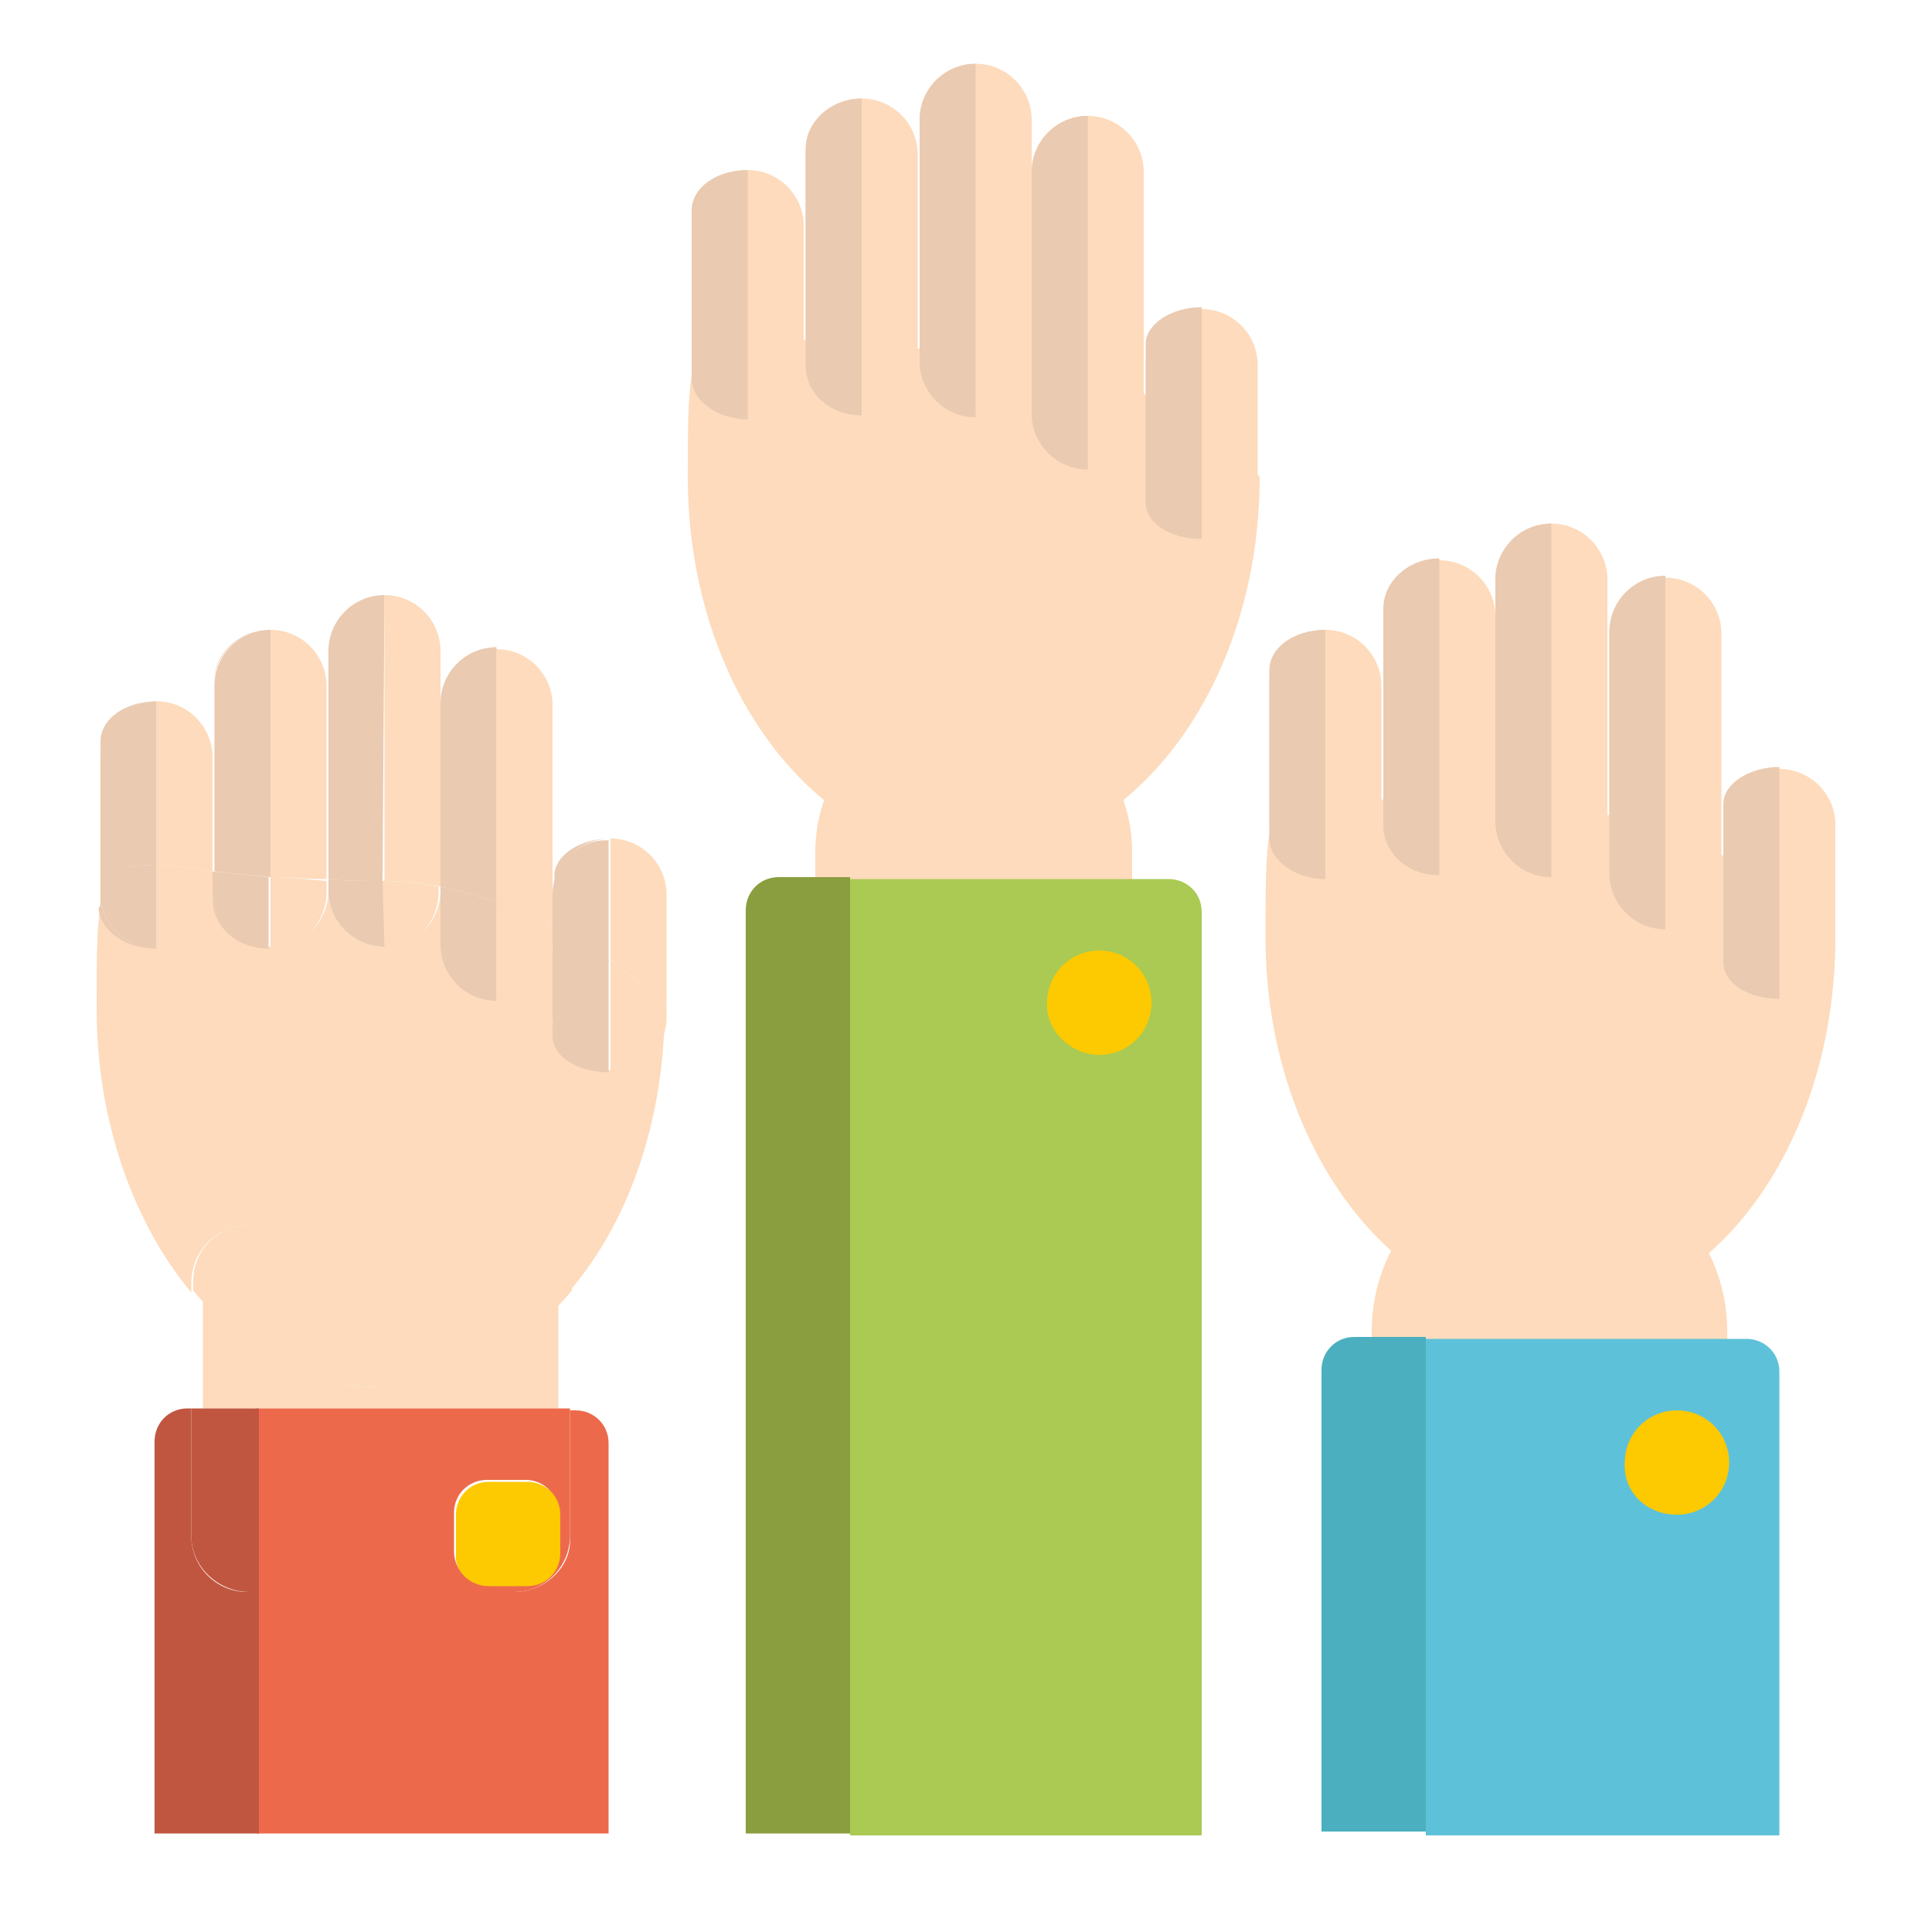 <?xml version="1.0" encoding="utf-8"?>
<!-- Generator: Adobe Illustrator 21.0.2, SVG Export Plug-In . SVG Version: 6.00 Build 0)  -->
<svg version="1.1" id="Livello_1" xmlns="http://www.w3.org/2000/svg" xmlns:xlink="http://www.w3.org/1999/xlink" x="0px" y="0px"
	 viewBox="0 0 100 100" style="enable-background:new 0 0 100 100;" xml:space="preserve">
<style type="text/css">
	.st0{fill:#FDDBBC;}
	.st1{fill:#EACAB0;}
	.st2{fill:#EC6A4B;}
	.st3{fill:#C15640;}
	.st4{fill:#5DC2D9;}
	.st5{fill:#4BAFBF;}
	.st6{fill:#AACA53;}
	.st7{fill:#8A9E3F;}
	.st8{fill:#FDC901;}
</style>
<g>
	<g>
		<g>
			<path class="st0" d="M65.5,48.5c0,10.8,6.6,19.6,14.8,19.6S95,59.4,95,48.5c0-0.2-6.6-6.6-14.8-6.6
				C65.7,41.9,65.5,37.7,65.5,48.5z"/>
			<g>
				<path class="st0" d="M86.2,48.2L86.2,48.2c1.6,0,2.9-1.3,2.9-2.9V32.8c0-1.6-1.3-2.9-2.9-2.9l0,0c-1.6,0-2.9,1.3-2.9,2.9v12.5
					C83.3,46.8,84.6,48.2,86.2,48.2z"/>
				<path class="st1" d="M86.2,29.8L86.2,29.8c-1.6,0-2.9,1.3-2.9,2.9v12.5c0,1.6,1.3,2.9,2.9,2.9l0,0"/>
			</g>
			<g>
				<path class="st0" d="M92.1,51.8L92.1,51.8c1.6,0,2.9-1.3,2.9-2.9v-6.2c0-1.6-1.3-2.9-2.9-2.9h0c-1.6,0-2.9,1.3-2.9,2.9v6.2
					C89.1,50.5,90.5,51.8,92.1,51.8z"/>
				<path class="st1" d="M92.1,39.7L92.1,39.7c-1.6,0-2.9,0.9-2.9,1.9v8.2c0,1.1,1.3,1.9,2.9,1.9h0"/>
			</g>
			<path class="st0" d="M80.3,45.4L80.3,45.4c1.6,0,2.9-1.3,2.9-2.9V30c0-1.6-1.3-2.9-2.9-2.9h0c-1.6,0-2.9,1.3-2.9,2.9v12.5
				C77.4,44.1,78.7,45.4,80.3,45.4z"/>
			<path class="st1" d="M80.3,27.1L80.3,27.1c-1.6,0-2.9,1.3-2.9,2.9v12.5c0,1.6,1.3,2.9,2.9,2.9h0"/>
			<g>
				<path class="st0" d="M74.5,45.4L74.5,45.4c1.6,0,2.9-1.3,2.9-2.9V31.9c0-1.6-1.3-2.9-2.9-2.9h0c-1.6,0-2.9,1.3-2.9,2.9v10.6
					C71.5,44.1,72.9,45.4,74.5,45.4z"/>
				<path class="st1" d="M74.5,28.9L74.5,28.9c-1.6,0-2.9,1.2-2.9,2.6v11.2c0,1.5,1.3,2.6,2.9,2.6h0"/>
			</g>
			<g>
				<path class="st0" d="M68.6,45.4L68.6,45.4c1.6,0,2.9-1.3,2.9-2.9v-7c0-1.6-1.3-2.9-2.9-2.9h0c-1.6,0-2.9,1.3-2.9,2.9v7
					C65.7,44.1,67,45.4,68.6,45.4z"/>
				<path class="st1" d="M68.6,32.6L68.6,32.6c-1.6,0-2.9,0.9-2.9,2.1v8.7c0,1.1,1.3,2.1,2.9,2.1h0"/>
			</g>
		</g>
		<path class="st0" d="M80.2,78.8L80.2,78.8c5,0,9.2-4.1,9.2-9.2v-0.7c0-5-4.1-9.2-9.2-9.2h0c-5,0-9.2,4.1-9.2,9.2v0.7
			C71.1,74.7,75.2,78.8,80.2,78.8z"/>
	</g>
	<g>
		<g>
			<path class="st0" d="M35.6,24.7c0,10.8,6.6,19.6,14.8,19.6s14.8-8.8,14.8-19.6c0-0.2-6.6-6.6-14.8-6.6
				C35.8,18.1,35.6,13.9,35.6,24.7z"/>
			<g>
				<path class="st0" d="M56.3,24.3L56.3,24.3c1.6,0,2.9-1.3,2.9-2.9V8.9c0-1.6-1.3-2.9-2.9-2.9h0c-1.6,0-2.9,1.3-2.9,2.9v12.5
					C53.4,23,54.7,24.3,56.3,24.3z"/>
				<path class="st1" d="M56.3,6L56.3,6c-1.6,0-2.9,1.3-2.9,2.9v12.5c0,1.6,1.3,2.9,2.9,2.9h0"/>
			</g>
			<g>
				<path class="st0" d="M62.2,28L62.2,28c1.6,0,2.9-1.3,2.9-2.9v-6.2c0-1.6-1.3-2.9-2.9-2.9h0c-1.6,0-2.9,1.3-2.9,2.9v6.2
					C59.3,26.7,60.6,28,62.2,28z"/>
				<path class="st1" d="M62.2,15.9L62.2,15.9c-1.6,0-2.9,0.9-2.9,1.9v8.2c0,1.1,1.3,1.9,2.9,1.9h0"/>
			</g>
			<path class="st0" d="M50.5,21.6L50.5,21.6c1.6,0,2.9-1.3,2.9-2.9V6.2c0-1.6-1.3-2.9-2.9-2.9h0c-1.6,0-2.9,1.3-2.9,2.9v12.5
				C47.5,20.3,48.8,21.6,50.5,21.6z"/>
			<path class="st1" d="M50.5,3.3L50.5,3.3c-1.6,0-2.9,1.3-2.9,2.9v12.5c0,1.6,1.3,2.9,2.9,2.9h0"/>
			<g>
				<path class="st0" d="M44.6,21.6L44.6,21.6c1.6,0,2.9-1.3,2.9-2.9V8c0-1.6-1.3-2.9-2.9-2.9h0c-1.6,0-2.9,1.3-2.9,2.9v10.6
					C41.7,20.3,43,21.6,44.6,21.6z"/>
				<path class="st1" d="M44.6,5.1L44.6,5.1c-1.6,0-2.9,1.2-2.9,2.6v11.2c0,1.5,1.3,2.6,2.9,2.6h0"/>
			</g>
			<g>
				<path class="st0" d="M38.7,21.6L38.7,21.6c1.6,0,2.9-1.3,2.9-2.9v-7c0-1.6-1.3-2.9-2.9-2.9h0c-1.6,0-2.9,1.3-2.9,2.9v7
					C35.8,20.3,37.1,21.6,38.7,21.6z"/>
				<path class="st1" d="M38.7,8.8L38.7,8.8c-1.6,0-2.9,0.9-2.9,2.1v8.7c0,1.1,1.3,2.1,2.9,2.1h0"/>
			</g>
		</g>
		<path class="st0" d="M50.4,54.9L50.4,54.9c4.5,0,8.2-3.7,8.2-8.2v-2.6c0-4.5-3.7-8.2-8.2-8.2h0c-4.5,0-8.2,3.7-8.2,8.2v2.6
			C42.1,51.2,45.8,54.9,50.4,54.9z"/>
	</g>
	<g>
		<path class="st0" d="M12.9,63.4h13.7c1.6,0,2.9,1.3,2.9,2.9v0.5c3-3.5,4.8-8.6,4.9-14.2c0,1.6-1.3,2.8-2.9,2.8
			c-1.6,0-2.9-0.9-2.9-1.9v-1v-3.7c0,1.6-1.3,2.9-2.9,2.9c-1.6,0-2.9-1.3-2.9-2.9v-2.7c0,1.6-1.3,2.9-2.9,2.9
			c-1.6,0-2.9-1.3-2.9-2.9c0,1.6-1.3,2.9-2.9,2.9S11,47.9,11,46.4v-0.3c0,1.6-1.3,2.9-2.9,2.9h0c-1.6,0-2.9-0.9-2.9-2.1v0
			C5,48.1,5,49.8,5,52.2C5,58,6.9,63.3,9.9,66.9v-0.5C9.9,64.7,11.3,63.4,12.9,63.4z"/>
		<path class="st0" d="M28.6,48v-1.6v-1v-8.9c0-1.6-1.3-2.9-2.9-2.9v13.2C26.8,47.1,27.7,47.5,28.6,48z"/>
		<path class="st0" d="M25.7,46.7v5.1c1.6,0,2.9-1.3,2.9-2.9V48C27.7,47.5,26.8,47.1,25.7,46.7z"/>
		<path class="st1" d="M25.7,46.7V33.5c-1.6,0-2.9,1.3-2.9,2.9v9.5C23.8,46.1,24.8,46.4,25.7,46.7z"/>
		<path class="st1" d="M22.8,45.9v0.3v2.7c0,1.6,1.3,2.9,2.9,2.9v-5.1C24.8,46.4,23.8,46.1,22.8,45.9z"/>
		<path class="st0" d="M34.5,52.6v-0.4C34.5,52.4,34.5,52.5,34.5,52.6C34.5,52.6,34.5,52.6,34.5,52.6z"/>
		<path class="st0" d="M34.5,52.2v-5.9c0-1.6-1.3-2.9-2.9-2.9v6.3C33.4,51,34.5,52.1,34.5,52.2z"/>
		<path class="st0" d="M31.6,49.7v5.8c1.6,0,2.9-1.3,2.9-2.8c0-0.1,0-0.3,0-0.5C34.5,52.1,33.4,51,31.6,49.7z"/>
		<path class="st1" d="M31.6,43.4c-1.6,0-2.9,0.9-2.9,1.9v1C28.6,44.7,30,43.4,31.6,43.4z"/>
		<path class="st1" d="M28.6,52.6v1c0,1.1,1.3,1.9,2.9,1.9C30,55.5,28.6,54.2,28.6,52.6z"/>
		<path class="st1" d="M28.6,46.3V48c1.1,0.6,2.1,1.2,2.9,1.8v-6.3C30,43.4,28.6,44.7,28.6,46.3z"/>
		<path class="st1" d="M28.6,48v0.9v3.7c0,1.6,1.3,2.9,2.9,2.9v-5.8C30.7,49.2,29.8,48.5,28.6,48z"/>
		<path class="st0" d="M22.8,45.9v-9.5v-2.7c0-1.6-1.3-2.9-2.9-2.9v14.8C20.9,45.6,21.8,45.7,22.8,45.9z"/>
		<path class="st0" d="M19.8,45.6v3.5c1.6,0,2.9-1.3,2.9-2.9v-0.3C21.8,45.7,20.9,45.6,19.8,45.6z"/>
		<path class="st1" d="M19.8,45.6C19.8,45.6,19.8,45.6,19.8,45.6l0.1-14.8c-1.6,0-2.9,1.3-2.9,2.9v1.8v10
			C17.8,45.6,18.7,45.6,19.8,45.6z"/>
		<path class="st1" d="M19.8,45.6c-1,0-2,0-2.8-0.1v0.6c0,1.6,1.3,2.9,2.9,2.9L19.8,45.6C19.8,45.6,19.8,45.6,19.8,45.6z"/>
		<path class="st0" d="M16.9,45.5v-10c0-1.6-1.3-2.9-2.9-2.9v12.8C14.9,45.4,15.8,45.5,16.9,45.5z"/>
		<path class="st0" d="M14,45.4v3.7c1.6,0,2.9-1.3,2.9-2.9v-0.6C15.8,45.5,14.9,45.4,14,45.4z"/>
		<path class="st1" d="M14,32.6c-1.6,0-2.9,1.2-2.9,2.6v0.3C11,33.9,12.4,32.6,14,32.6z"/>
		<path class="st1" d="M11,46.2v0.3c0,1.5,1.3,2.6,2.9,2.6C12.4,49.1,11,47.8,11,46.2z"/>
		<path class="st1" d="M14,45.4V32.6c-1.6,0-2.9,1.3-2.9,2.9v3.7v5.9C11.9,45.2,12.9,45.3,14,45.4z"/>
		<path class="st1" d="M11,45.1v1.1c0,1.6,1.3,2.9,2.9,2.9v-3.7C12.9,45.3,11.9,45.2,11,45.1z"/>
		<path class="st0" d="M11,45.1v-5.9c0-1.6-1.3-2.9-2.9-2.9v8.5C8.9,44.8,9.8,44.9,11,45.1z"/>
		<path class="st0" d="M8.1,44.8v4.3c1.6,0,2.9-1.3,2.9-2.9v-1.1C9.8,44.9,8.9,44.8,8.1,44.8z"/>
		<path class="st1" d="M5.2,46.2V47c0-0.1,0-0.2,0.1-0.3C5.2,46.5,5.2,46.3,5.2,46.2z"/>
		<path class="st1" d="M8.1,36.3c-1.6,0-2.9,0.9-2.9,2.1v0.9C5.2,37.6,6.5,36.3,8.1,36.3z"/>
		<path class="st1" d="M8.1,49.1c-1.4,0-2.6-1-2.9-2.4c0,0.1,0,0.2-0.1,0.3v0C5.2,48.2,6.5,49.1,8.1,49.1z"/>
		<path class="st1" d="M8.1,44.8v-8.5h0c-1.6,0-2.9,1.3-2.9,2.9v7c0,0.2,0,0.4,0.1,0.5C5.6,45.1,6.3,44.7,8.1,44.8z"/>
		<path class="st1" d="M5.2,46.7c0.3,1.4,1.5,2.4,2.9,2.4h0v-4.3C6.3,44.7,5.6,45.1,5.2,46.7z"/>
		<path class="st0" d="M28.9,72.9v-6.1c-2.4,3.1-5.6,5-9.2,5s-6.7-1.9-9.2-5v6.1h3.2H28.9z"/>
		<path class="st0" d="M19.8,71.8c3.8,0,7.2-1.9,9.8-5v-0.5c0-1.6-1.3-2.9-2.9-2.9H12.9c-1.6,0-2.9,1.3-2.9,2.9v0.5
			C12.6,69.9,16,71.8,19.8,71.8z"/>
		<path class="st2" d="M26.6,82.4H13.3v12.5h18.2V74.7c0-1-0.8-1.7-1.7-1.7h-0.3v6.6C29.6,81.1,28.2,82.4,26.6,82.4z"/>
		<path class="st2" d="M13.3,82.4h13.3c1.6,0,2.9-1.3,2.9-2.9v-6.6H13.3V82.4z M23.5,78.3c0-1,0.8-1.7,1.7-1.7h2
			c1,0,1.7,0.8,1.7,1.7v2c0,1-0.8,1.7-1.7,1.7h-2c-1,0-1.7-0.8-1.7-1.7V78.3z"/>
		<path class="st3" d="M13.3,82.4h-0.5c-1.6,0-2.9-1.3-2.9-2.9v-6.6H9.7c-1,0-1.7,0.8-1.7,1.7v20.3h5.4V82.4z"/>
		<path class="st3" d="M12.9,82.4h0.5v-9.5H9.9v6.6C9.9,81.1,11.3,82.4,12.9,82.4z"/>
		<g>
			<path class="st4" d="M92.1,94.9V71c0-1-0.8-1.7-1.7-1.7H73.8v25.7H92.1z"/>
			<path class="st5" d="M73.8,69.2h-3.7c-1,0-1.7,0.8-1.7,1.7v23.9h5.4V69.2z"/>
			<path class="st6" d="M62.2,94.9V47.2c0-1-0.8-1.7-1.7-1.7H44v49.5H62.2z"/>
			<path class="st7" d="M44,45.4h-3.7c-1,0-1.7,0.8-1.7,1.7v47.8H44V45.4z"/>
		</g>
		<path class="st8" d="M86.8,78.4L86.8,78.4c1.5,0,2.7-1.2,2.7-2.7v0c0-1.5-1.2-2.7-2.7-2.7h0c-1.5,0-2.7,1.2-2.7,2.7v0
			C84,77.2,85.2,78.4,86.8,78.4z"/>
		<path class="st8" d="M56.9,54.6L56.9,54.6c1.5,0,2.7-1.2,2.7-2.7v0c0-1.5-1.2-2.7-2.7-2.7h0c-1.5,0-2.7,1.2-2.7,2.7v0
			C54.1,53.3,55.4,54.6,56.9,54.6z"/>
		<path class="st8" d="M25.3,82.1h2c1,0,1.7-0.8,1.7-1.7v-2c0-1-0.8-1.7-1.7-1.7h-2c-1,0-1.7,0.8-1.7,1.7v2
			C23.5,81.3,24.3,82.1,25.3,82.1z"/>
	</g>
</g>
</svg>

